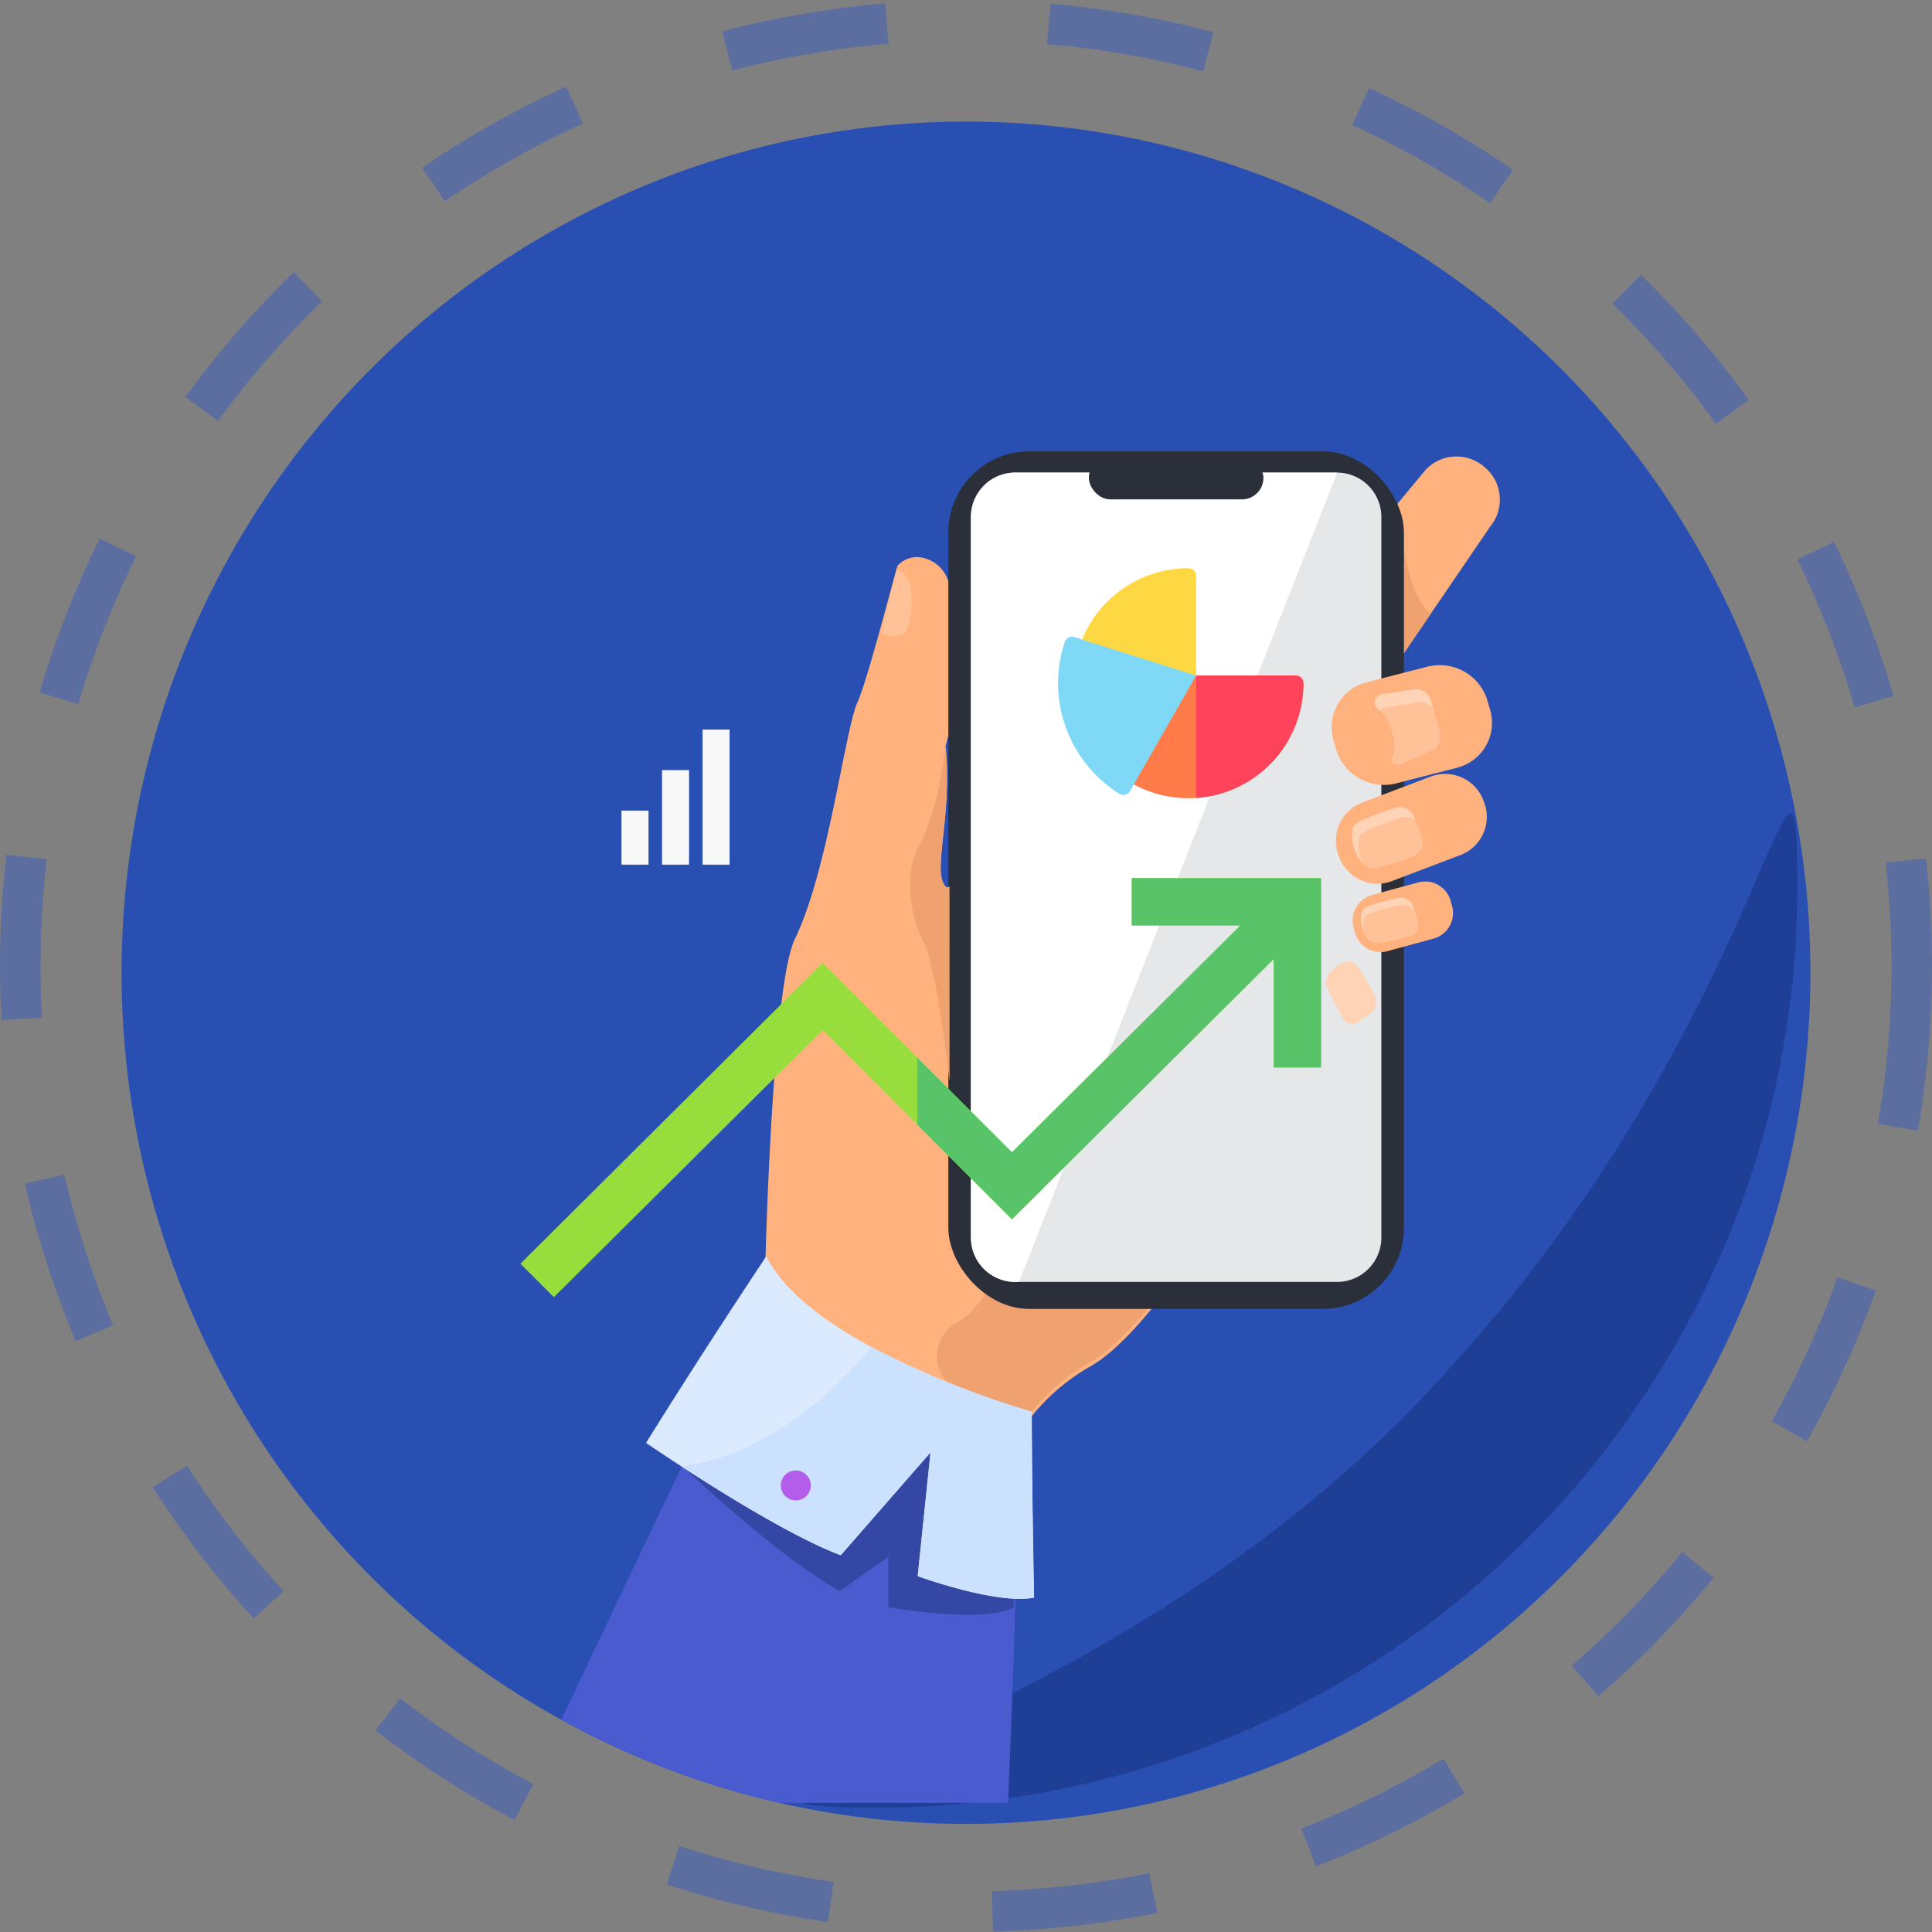 <svg xmlns="http://www.w3.org/2000/svg" xmlns:xlink="http://www.w3.org/1999/xlink" width="143" height="143" viewBox="0 0 143 143"><rect x="0" y="0" width="143" height="143" fill="#808080" stroke="none"/><defs><style>.a{fill:#1d3e9a;}.b{fill:#2a4fb2;}.c{fill:#1f3f96;}.d{clip-path:url(#a);}.e{fill:#ffb27d;}.f{fill:#4a5acf;}.g{fill:#efa26f;}.h{fill:#ffc197;}.i{fill:#2a2f3a;}.j{fill:#e6e7e8;}.k{fill:#fff;}.l{fill:#ffd3b6;}.m{fill:#3447a5;}.n{fill:#dceaff;}.o{fill:#cbe1fd;}.p{fill:#b35dea;}.q{fill:#f8f8f8;}.r{fill:#97de3d;}.s{fill:#59c36a;}.t{fill:#fed843;}.u{fill:#ff7b4a;}.v{fill:#ff435b;}.w{fill:#7ed8f6;}.x,.z{fill:none;}.x{stroke:#3059c8;stroke-width:3px;stroke-dasharray:12;opacity:0.445;}.y{stroke:none;}</style><clipPath id="a"><ellipse class="a" cx="62.5" cy="63" rx="62.5" ry="63" transform="translate(0.449 0.124)"/></clipPath></defs><g transform="translate(-1032 -1570)"><g transform="translate(1040.551 1578.876)"><ellipse class="b" cx="62.5" cy="63" rx="62.5" ry="63" transform="translate(0.449 0.124)"/><path class="c" d="M165.4,97.441a68.12,68.12,0,0,1-68.12,68.12c-20.316,0,17.18-4.159,42.394-32.549C163.332,107.178,165.4,80.135,165.4,97.441Z" transform="translate(-40.915 -40.644)"/><g class="d" transform="translate(0 0)"><g transform="translate(22.722 24.53)"><path class="e" d="M-2440.319,260.289a153.407,153.407,0,0,1-11.063,18.558c-2.218,3.016-4.45,5.494-6.355,6.527a15.189,15.189,0,0,0-4.75,4.323,34.678,34.678,0,0,0-4.944,10.15l-14.255-21.567s.486-21.082,2.2-24.608c2.494-5.139,3.7-15.522,4.658-17.589.711-1.534,2.741-9.455,2.936-10.037a1.935,1.935,0,0,1,1.638-.635,2.553,2.553,0,0,1,2.2,2.079,23.7,23.7,0,0,1-.29,11.937c.538,5.432-1.079,9.464.055,10.532.042.039.12.021.231-.05,1.965-1.262,14.163-19.044,15.665-19.428C-2450.807,230.077-2440.319,260.289-2440.319,260.289Z" transform="translate(2507.046 -217.573)"/><path class="f" d="M-2761.86,1288.556s-.194,9.584-.75,22.492h-35.958c8.219-17.528,15.365-32.28,15.365-32.28S-2762.729,1279.393-2761.86,1288.556Z" transform="translate(2805.952 -1211.012)"/><path class="e" d="M-1776.165,100.354l-4.415,6.472-4.332,6.351a.991.991,0,0,1-.9.4c-1.039-.1-2.326-1.6-3.328-2.428l-.1-.083a3.127,3.127,0,0,1-.415-4.39l6.621-8h0l1.964-2.373a3.127,3.127,0,0,1,4.39-.415l.1.083A3.128,3.128,0,0,1-1776.165,100.354Z" transform="translate(1855.199 -94.795)"/><path class="g" d="M-1705.638,164.41l-4.332,6.351a.992.992,0,0,1-.9.4l2.777-14.905C-1708.089,156.336-1707.616,163.024-1705.638,164.41Z" transform="translate(1780.267 -152.38)"/><path class="g" d="M-2241.924,1135.829c-2.218,3.016-4.45,5.494-6.355,6.527a15.2,15.2,0,0,0-4.749,4.323c-1.5-.7-3.215-1.522-4.889-2.336a2.788,2.788,0,0,1-.12-4.958l.058-.032c1.871-1.071,3.788-4.851,3.788-4.851Z" transform="translate(2297.567 -1074.868)"/><path class="h" d="M-2331.583,242.206l-1.155,4.663a2.452,2.452,0,0,0,1.658.092C-2330.432,246.641-2329.9,242.457-2331.583,242.206Z" transform="translate(2366.666 -233.406)"/><g transform="translate(38.92 0)"><rect class="i" width="33.721" height="63.477" rx="6" transform="translate(0)"/><g transform="translate(1.672 1.573)"><path class="j" d="M-2184.352,119.415v53.328a3.287,3.287,0,0,1-3.265,3.289h-23.848a3.287,3.287,0,0,1-3.265-3.289V119.415a3.287,3.287,0,0,1,3.265-3.289h23.848A3.287,3.287,0,0,1-2184.352,119.415Z" transform="translate(2214.73 -116.126)"/><path class="k" d="M-2187.617,116.126l-23.553,59.906h-.295a3.287,3.287,0,0,1-3.265-3.289V119.415a3.287,3.287,0,0,1,3.265-3.289Z" transform="translate(2214.73 -116.126)"/></g><rect class="i" width="12.92" height="3.185" rx="1.592" transform="translate(10.401 0.372)"/></g><g transform="translate(67.6 23.875)"><path class="e" d="M-1732.779,513.292l-.658.25-4.427,1.682a2.832,2.832,0,0,1-.314.1,3.024,3.024,0,0,1-3.575-1.847l-.065-.17a3.024,3.024,0,0,1,1.747-3.889l4.127-1.568.3-.114.658-.25a3.023,3.023,0,0,1,3.889,1.747l.065.17A3.024,3.024,0,0,1-1732.779,513.292Z" transform="translate(1742.013 -507.289)"/><path class="l" d="M-1716.629,553.941a17.673,17.673,0,0,1-2.792.88,1.179,1.179,0,0,1-.923-.462,2.728,2.728,0,0,1-.557-1,3.212,3.212,0,0,1-.151-.641,2.7,2.7,0,0,1,.024-.762.761.761,0,0,1,.422-.544l0,0a17.482,17.482,0,0,1,2.685-1.053,1.166,1.166,0,0,1,1.447.647l.093.254.475,1.3A1.115,1.115,0,0,1-1716.629,553.941Z" transform="translate(1722.269 -547.837)"/><path class="h" d="M-1709.177,565.916a17.645,17.645,0,0,1-2.791.879,1.178,1.178,0,0,1-.923-.462c-.037-.087-.072-.178-.1-.276a3.208,3.208,0,0,1-.151-.641,2.709,2.709,0,0,1,.025-.762.76.76,0,0,1,.422-.544h0a17.462,17.462,0,0,1,2.685-1.053,1.272,1.272,0,0,1,1.086.172l.475,1.3A1.115,1.115,0,0,1-1709.177,565.916Z" transform="translate(1714.817 -559.811)"/></g><g transform="translate(68.846 31.84)"><path class="e" d="M-1714.412,651.075l-3.414.929a1.961,1.961,0,0,1-2.4-1.373l-.105-.386a1.961,1.961,0,0,1,1.373-2.4l3.414-.929a1.96,1.96,0,0,1,2.4,1.373l.105.386A1.961,1.961,0,0,1-1714.412,651.075Z" transform="translate(1720.399 -646.848)"/><path class="l" d="M-1706.33,670.677a15.394,15.394,0,0,1-2.355.5,1.151,1.151,0,0,1-.931-.739,2.3,2.3,0,0,1-.175-.481,2.28,2.28,0,0,1-.076-.5,1.946,1.946,0,0,1,.076-.584.6.6,0,0,1,.386-.39l0,0a15.257,15.257,0,0,1,2.28-.636.966.966,0,0,1,1.139.59l.088.307.263.923A.865.865,0,0,1-1706.33,670.677Z" transform="translate(1710.471 -666.618)"/><path class="h" d="M-1703.336,679.112a15.411,15.411,0,0,1-2.355.5,1.15,1.15,0,0,1-.931-.739,2.185,2.185,0,0,1-.069-.471,1.942,1.942,0,0,1,.076-.584.605.605,0,0,1,.386-.39l0,0a15.129,15.129,0,0,1,2.28-.635,1.031,1.031,0,0,1,1.046.384l.263.923A.866.866,0,0,1-1703.336,679.112Z" transform="translate(1707.477 -675.052)"/></g><path class="m" d="M-2591.583,1247.289s7.027,6.73,11.763,9.328l3.586-2.544v3.753s7.054,1.247,9.279,0v-10.234l-19.812-9.931Z" transform="translate(2610.719 -1172.263)"/><path class="n" d="M-2608.178,1159.761c-2.729.56-8.611-1.584-8.611-1.584l.948-9.163-6.646,7.612c-3.383-1.259-8.673-4.543-11.816-6.587-1.565-1.018-2.6-1.728-2.6-1.728,4.435-7.137,8.9-13.813,8.9-13.813,1.309,2.62,4.409,4.894,7.769,6.714a66.071,66.071,0,0,0,11.886,4.791C-2608.35,1151.448-2608.178,1159.761-2608.178,1159.761Z" transform="translate(2653.448 -1074.918)"/><g transform="translate(67.266 15.845)"><path class="e" d="M-1738.369,374.037l-.073.025-4.476,1.149a3.7,3.7,0,0,1-4.522-2.366l-.266-.926a3.431,3.431,0,0,1,2.4-4.137l1.478-.38,3-.77a3.7,3.7,0,0,1,4.523,2.366l.266.926A3.424,3.424,0,0,1-1738.369,374.037Z" transform="translate(1747.829 -366.508)"/><path class="l" d="M-1687.619,401.457l-2.174.98-.014,0a2.343,2.343,0,0,1-.263.054c-.037.006-.074.01-.11.014a.3.3,0,0,1-.046,0,.346.346,0,0,1-.3-.489,2.164,2.164,0,0,0,.123-1.474l-.052-.189a.013.013,0,0,0,0-.006l-.168-.617a2.317,2.317,0,0,0-.788-1.2c-.045-.036-.091-.07-.137-.1a.624.624,0,0,1,.183-1.112l.014,0,2.386-.361a1.136,1.136,0,0,1,1.319.884l.192.7.408,1.5C-1686.889,400.629-1687.03,401.3-1687.619,401.457Z" transform="translate(1695.028 -395.177)"/><path class="h" d="M-1680.967,417.425l-2.174.98-.014,0c-.051.01-.21.036-.419.069a.346.346,0,0,1-.3-.489,2.164,2.164,0,0,0,.123-1.474l-.052-.189a.014.014,0,0,0,0-.006l-.168-.617a2.316,2.316,0,0,0-.788-1.2.606.606,0,0,1,.342-.243l.014,0,2.386-.361a1.085,1.085,0,0,1,1.213.616l.408,1.5C-1680.237,416.6-1680.377,417.265-1680.967,417.425Z" transform="translate(1688.375 -411.145)"/></g><path class="g" d="M-2291.834,494.817s-.977-8.523-1.878-10.185-1.663-4.991-.277-7.464,1.865-7.232,1.865-7.232c.538,5.432-1.079,9.464.054,10.532.042.04.121.021.232-.05Z" transform="translate(2330.843 -448.215)"/><path class="l" d="M-1753.816,754.607a17.835,17.835,0,0,1-1.175-2.264,1.133,1.133,0,0,1,.156-.871,1.965,1.965,0,0,1,.619-.643,2.05,2.05,0,0,1,.435-.234,1.682,1.682,0,0,1,.556-.1.591.591,0,0,1,.475.276l0,0a17.3,17.3,0,0,1,1.28,2.144,1.1,1.1,0,0,1-.188,1.352l-.166.121-.85.62A.807.807,0,0,1-1753.816,754.607Z" transform="translate(1821.906 -712.739)"/><path class="o" d="M-2565.455,1270.178c-2.729.56-8.611-1.584-8.611-1.584l.948-9.163-6.646,7.612c-3.383-1.259-8.672-4.543-11.815-6.588,8.054-.878,14.068-8.827,14.068-8.827a66.066,66.066,0,0,0,11.886,4.791C-2565.627,1261.866-2565.455,1270.178-2565.455,1270.178Z" transform="translate(2610.713 -1185.343)"/><path class="p" d="M-2462.533,1412.017a1.106,1.106,0,0,1,1.117-1.1,1.107,1.107,0,0,1,1.1,1.117,1.107,1.107,0,0,1-1.117,1.1A1.107,1.107,0,0,1-2462.533,1412.017Z" transform="translate(2489.055 -1335.484)"/><g transform="translate(-12 -14)"><rect class="q" width="2" height="4" transform="translate(26.728 40.594)"/><rect class="q" width="2" height="7" transform="translate(29.728 37.594)"/><rect class="q" width="2" height="10" transform="translate(32.728 34.594)"/></g><g transform="translate(6.728 31.594)"><path class="r" d="M49.652,0V3.5h8.032L40.779,20.292l-7.006-7.006L26.767,6.28,4.4,28.536l2.477,2.477,19.9-19.779,7.006,7.006,7.006,7.006L60.161,5.979v8.032h3.5V0Z" transform="translate(-3.882)"/><path class="s" d="M282.388,5.979v8.032h3.5V0H271.88V3.5h8.032L263.006,20.292,256,13.286v4.953l7.006,7.006Z" transform="translate(-226.109)"/></g><g transform="translate(47.045 -22.347)"><path class="t" d="M55.243,31.567v7.376l-4.8-.3L46.8,36.277A8.5,8.5,0,0,1,54.675,31,.568.568,0,0,1,55.243,31.567Z" transform="translate(-45.03)"/><path class="u" d="M160.731,241.567a8.506,8.506,0,0,1-7.943,8.492q-.281.019-.567.019a8.492,8.492,0,0,1-4.041-1.019l1.131-4.617L152.788,241h7.376A.568.568,0,0,1,160.731,241.567Z" transform="translate(-142.575 -202.057)"/><path class="v" d="M277.943,241.567A8.506,8.506,0,0,1,270,250.059V241h7.376A.568.568,0,0,1,277.943,241.567Z" transform="translate(-259.787 -202.057)"/><path class="w" d="M10.213,167.949l-4.9,8.568a.567.567,0,0,1-.782.18,9.659,9.659,0,0,1-4.04-11.231.568.568,0,0,1,.718-.359Z" transform="translate(0 -129.006)"/></g></g></g></g><g class="x" transform="translate(1032 1570)"><circle class="y" cx="71.5" cy="71.5" r="71.5"/><circle class="z" cx="71.5" cy="71.5" r="70"/></g></g></svg>
